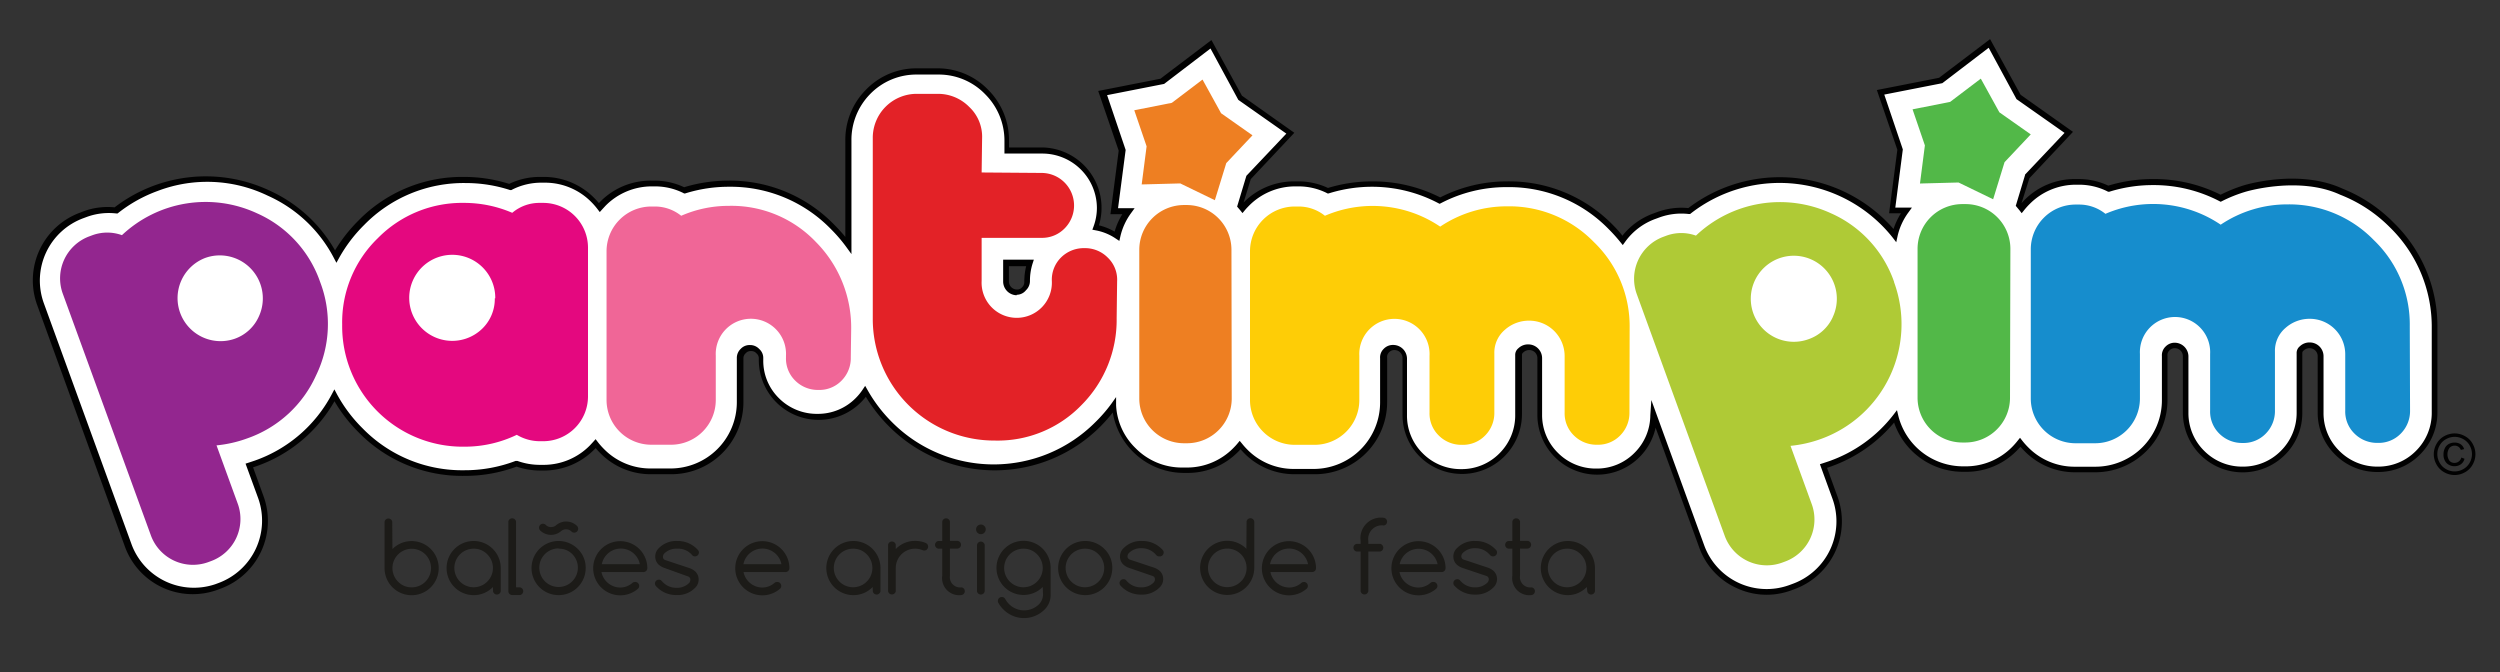 <svg id="Layer_1" data-name="Layer 1" xmlns="http://www.w3.org/2000/svg" viewBox="0 0 269.6 72.5"><rect x="0" y="0" width="269.6" height="72.5" fill="#333333" stroke="none"/><defs><style>.cls-1{fill:#fff;}.cls-1,.cls-10,.cls-11,.cls-12,.cls-3,.cls-4,.cls-5,.cls-6,.cls-7,.cls-8,.cls-9{fill-rule:evenodd;}.cls-12,.cls-2{fill:#010101;}.cls-3{fill:#e4087f;}.cls-4{fill:#f06697;}.cls-5{fill:#e32227;}.cls-6{fill:#ee7f22;}.cls-7{fill:#fecd06;}.cls-8{fill:#52b848;}.cls-9{fill:#168dcd;}.cls-10{fill:#93268f;}.cls-11{fill:#afca36;}.cls-13{fill:#1c1b18;}</style></defs><title>Artboard 1</title><path class="cls-1" d="M111.08,28.35H108.5v2a1.18,1.18,0,0,0,1.14,1.14,1,1,0,0,0,.8-.32,1.05,1.05,0,0,0,.34-.82,6.49,6.49,0,0,1,.3-2Zm141.41-7.68a15.71,15.71,0,0,1,5.41,3.59,15.27,15.27,0,0,1,4.64,11.13v9.07a6.05,6.05,0,0,1-1.79,4.38,6,6,0,0,1-4.33,1.79A6.05,6.05,0,0,1,252,48.84a6,6,0,0,1-1.79-4.33V38.37a1.18,1.18,0,0,0-1.14-1.14,1.2,1.2,0,0,0-.89.33.62.62,0,0,0-.25.54v6.35a6.05,6.05,0,0,1-1.79,4.38,6,6,0,0,1-4.33,1.79,6.05,6.05,0,0,1-4.38-1.79,6,6,0,0,1-1.79-4.33V38.37a1.18,1.18,0,0,0-1.14-1.14,1.07,1.07,0,0,0-.85.34,1,1,0,0,0-.29.79v4.8A7.47,7.47,0,0,1,226,50.62h-2.19a7.27,7.27,0,0,1-5.26-2.19,8,8,0,0,1-.66-.74,8,8,0,0,1-.62.69A7.27,7.27,0,0,1,212,50.57h-.37a7.51,7.51,0,0,1-7.24-5.66A15.36,15.36,0,0,1,197.29,50l-.67.23,1.25,3.44a7.48,7.48,0,0,1-4.45,9.55l-.35.13a7.47,7.47,0,0,1-9.55-4.45l-5.15-14.15a6.14,6.14,0,0,1-12.28-.06V38.58a1.18,1.18,0,0,0-1.14-1.14,1.2,1.2,0,0,0-.89.33.62.62,0,0,0-.25.54v6.35A6.05,6.05,0,0,1,162,49a6,6,0,0,1-4.33,1.79A6.05,6.05,0,0,1,153.31,49a6,6,0,0,1-1.79-4.33V38.58a1.18,1.18,0,0,0-1.14-1.14,1.07,1.07,0,0,0-.85.34,1,1,0,0,0-.29.79v4.8a7.47,7.47,0,0,1-7.45,7.45h-2.19a7.27,7.27,0,0,1-5.26-2.19,8,8,0,0,1-.6-.67q-.22.26-.47.51A7.27,7.27,0,0,1,128,50.68h-.37a7.48,7.48,0,0,1-7.44-7,16.32,16.32,0,0,1-1.77,2.09,15.78,15.78,0,0,1-22.33,0,16.26,16.26,0,0,1-2.71-3.55,6.18,6.18,0,0,1-.79,1,6,6,0,0,1-4.32,1.78,6.07,6.07,0,0,1-4.37-1.77,6,6,0,0,1-1.8-4.32v-.21a1,1,0,0,0-.34-.77,1,1,0,0,0-.8-.34,1,1,0,0,0-.8.32,1,1,0,0,0-.33.8V43.4a7.46,7.46,0,0,1-7.45,7.43H70.21a7.27,7.27,0,0,1-5.26-2.19,8,8,0,0,1-.7-.8l-.37.4a7.27,7.27,0,0,1-5.26,2.19h-.37A7.45,7.45,0,0,1,55.69,50a15.58,15.58,0,0,1-5.61,1,15.35,15.35,0,0,1-11.21-4.62,16,16,0,0,1-2.81-3.76A15.32,15.32,0,0,1,27.55,50l-.67.23,1.25,3.44a7.47,7.47,0,0,1-4.45,9.55l-.35.13a7.47,7.47,0,0,1-9.55-4.45L4.27,32.76a7.48,7.48,0,0,1,4.45-9.55l.35-.13a7.24,7.24,0,0,1,3.35-.4,15.84,15.84,0,0,1,16.4-1.88,15.18,15.18,0,0,1,7.3,6.88A16.08,16.08,0,0,1,38.87,24a15.35,15.35,0,0,1,11.21-4.62,15.65,15.65,0,0,1,4.86.77,7.24,7.24,0,0,1,3.3-.77h.37a7.27,7.27,0,0,1,5.26,2.19,8,8,0,0,1,.7.8l.37-.4a7.27,7.27,0,0,1,5.26-2.19h.37a7.13,7.13,0,0,1,3.19.74,16,16,0,0,1,4.81-.74,15.4,15.4,0,0,1,11.2,4.66,16.39,16.39,0,0,1,1.69,2V15.13A7.33,7.33,0,0,1,93.6,9.89a7.21,7.21,0,0,1,5.3-2.21h2.17a7.21,7.21,0,0,1,5.26,2.21,7.32,7.32,0,0,1,2.17,5.26v1.06h3.8a6.2,6.2,0,0,1,6.17,6.17,6.11,6.11,0,0,1-.38,2.15,6,6,0,0,1,2.29.93,7.14,7.14,0,0,1,1.23-2.7l-1.52,0,.85-6.56-2.12-6.18,6.43-1.27,5.27-4,3.15,5.79,5.41,3.81-4.51,4.76-.95,3.09.24.28q.22-.26.47-.51a7.27,7.27,0,0,1,5.26-2.19H140a7.13,7.13,0,0,1,3.19.74,16,16,0,0,1,4.81-.74,15.62,15.62,0,0,1,7.31,1.76,15.79,15.79,0,0,1,18.44,2.88A17.37,17.37,0,0,1,175,25.88a7.22,7.22,0,0,1,3.48-2.62l.35-.13a7.24,7.24,0,0,1,3.35-.4,15.93,15.93,0,0,1,22.18,2.63,7.14,7.14,0,0,1,1.23-2.7l-1.52,0,.85-6.56L202.8,10l6.43-1.27,5.27-4,3.15,5.79,5.41,3.81-4.51,4.76-.95,3.09.3.36a8,8,0,0,1,.62-.69,7.27,7.27,0,0,1,5.26-2.19h.37a7.13,7.13,0,0,1,3.19.74,16,16,0,0,1,4.81-.74,15.62,15.62,0,0,1,7.31,1.76,15.67,15.67,0,0,1,2.55-1S247.88,18.54,252.49,20.67Z"/><path class="cls-2" d="M190.52,64.14a7.72,7.72,0,0,1-3.28-.74,7.6,7.6,0,0,1-4-4.37l-4.7-12.91a6.45,6.45,0,0,1-12.75-1.39V38.58a.87.87,0,0,0-.83-.83.9.9,0,0,0-.68.25.33.33,0,0,0-.15.31v6.35a6.47,6.47,0,0,1-11,4.6,6.3,6.3,0,0,1-1.88-4.55V38.58a.87.87,0,0,0-.83-.83.77.77,0,0,0-.63.25.68.68,0,0,0-.2.58v4.8a7.78,7.78,0,0,1-7.76,7.76h-2.19a7.6,7.6,0,0,1-5.48-2.28l-.38-.41-.25.26A7.6,7.6,0,0,1,128,51h-.37A7.8,7.8,0,0,1,120,44.48,16.94,16.94,0,0,1,118.66,46a16.09,16.09,0,0,1-22.77,0,16.8,16.8,0,0,1-2.52-3.21,6.58,6.58,0,0,1-.54.61,6.45,6.45,0,0,1-11-4.53v-.21a.67.67,0,0,0-.25-.55.71.71,0,0,0-.58-.25.7.7,0,0,0-.58.23.73.73,0,0,0-.25.58V43.4a7.77,7.77,0,0,1-7.76,7.74H70.21a7.6,7.6,0,0,1-5.48-2.28c-.17-.17-.34-.35-.49-.54l-.14.14a7.6,7.6,0,0,1-5.48,2.28h-.37a7.79,7.79,0,0,1-2.54-.42,16,16,0,0,1-5.62,1,15.62,15.62,0,0,1-11.43-4.71,16.5,16.5,0,0,1-2.59-3.34,15.59,15.59,0,0,1-8.4,7l-.38.13,1.14,3.14a7.78,7.78,0,0,1-4.64,9.94l-.35.13A7.78,7.78,0,0,1,13.49,59L4,32.87a7.78,7.78,0,0,1,4.64-9.94L9,22.79a7.54,7.54,0,0,1,3.36-.43A16.15,16.15,0,0,1,29,20.52,15.5,15.5,0,0,1,36.13,27a16.65,16.65,0,0,1,2.52-3.21,15.62,15.62,0,0,1,11.43-4.71,16,16,0,0,1,4.83.75,7.56,7.56,0,0,1,3.33-.75h.37a7.6,7.6,0,0,1,5.48,2.28c.17.17.34.35.49.54l.14-.14a7.6,7.6,0,0,1,5.48-2.28h.37a7.44,7.44,0,0,1,3.21.71,16.32,16.32,0,0,1,4.79-.71A15.67,15.67,0,0,1,90,24.27a17.11,17.11,0,0,1,1.16,1.28V15.13a7.66,7.66,0,0,1,2.22-5.45A7.55,7.55,0,0,1,98.9,7.37h2.17a7.55,7.55,0,0,1,5.48,2.3,7.66,7.66,0,0,1,2.26,5.48v.75h3.5a6.51,6.51,0,0,1,6.48,6.48,6.48,6.48,0,0,1-.28,1.92,6.27,6.27,0,0,1,1.69.68,7.43,7.43,0,0,1,.83-1.88l-1.28,0,.89-6.85-2.21-6.44,6.71-1.32,5.5-4.17,3.29,6,5.65,4-4.7,5-.77,2.52,0,0a7.6,7.6,0,0,1,5.48-2.28H140a7.44,7.44,0,0,1,3.21.71,16.32,16.32,0,0,1,4.79-.71,16,16,0,0,1,7.31,1.73,15.82,15.82,0,0,1,7.25-1.73,15.61,15.61,0,0,1,11.4,4.73c.36.36.71.74,1,1.13A7.52,7.52,0,0,1,178.36,23l.35-.13a7.55,7.55,0,0,1,3.36-.43A16.26,16.26,0,0,1,204.2,24.7,7.44,7.44,0,0,1,205,23l-1.28,0,.89-6.85-2.21-6.44,6.71-1.32,5.5-4.17,3.29,6,5.65,4-4.7,5L218,21.91l.3-.32a7.6,7.6,0,0,1,5.48-2.28h.37a7.44,7.44,0,0,1,3.21.71,16.33,16.33,0,0,1,4.79-.71A16,16,0,0,1,239.47,21a16.21,16.21,0,0,1,2.46-1c.25-.08,6-1.81,10.68.34A16.07,16.07,0,0,1,258.12,24a15.54,15.54,0,0,1,4.73,11.35v9.07a6.36,6.36,0,0,1-1.88,4.6,6.3,6.3,0,0,1-4.55,1.88,6.36,6.36,0,0,1-4.6-1.88,6.3,6.3,0,0,1-1.88-4.55V38.38a.87.87,0,0,0-.83-.83.9.9,0,0,0-.68.25.33.33,0,0,0-.15.31v6.35a6.36,6.36,0,0,1-1.88,4.6,6.45,6.45,0,0,1-11-4.55V38.38a.87.87,0,0,0-.83-.83.77.77,0,0,0-.63.25.68.68,0,0,0-.2.57v4.8A7.78,7.78,0,0,1,226,50.93h-2.19a7.6,7.6,0,0,1-5.48-2.28c-.15-.15-.3-.31-.44-.47l-.4.42A7.6,7.6,0,0,1,212,50.88h-.37a7.84,7.84,0,0,1-7.37-5.31,15.74,15.74,0,0,1-6.85,4.75l-.38.13,1.14,3.14a7.78,7.78,0,0,1-4.64,9.94l-.35.13A7.72,7.72,0,0,1,190.52,64.14Zm-12.44-21,5.72,15.72A7.17,7.17,0,0,0,193,63.08l.35-.13a7.17,7.17,0,0,0,4.27-9.15l-1.36-3.74.31-.1.66-.22a15.07,15.07,0,0,0,6.95-5l.39-.51.15.63a7.2,7.2,0,0,0,6.94,5.43H212a7,7,0,0,0,5-2.1,7.79,7.79,0,0,0,.59-.67l.25-.31.24.31a7.7,7.7,0,0,0,.63.71,7,7,0,0,0,5,2.1H226a7.17,7.17,0,0,0,7.14-7.14v-4.8a1.29,1.29,0,0,1,.38-1,1.37,1.37,0,0,1,1.07-.43A1.49,1.49,0,0,1,236,38.38v6.13a5.7,5.7,0,0,0,1.7,4.11,5.76,5.76,0,0,0,4.16,1.7,5.69,5.69,0,0,0,4.11-1.7,5.76,5.76,0,0,0,1.7-4.16V38.11a.92.92,0,0,1,.35-.77,1.5,1.5,0,0,1,1.1-.41,1.49,1.49,0,0,1,1.45,1.45v6.13a5.69,5.69,0,0,0,1.7,4.11,5.76,5.76,0,0,0,4.16,1.7,5.69,5.69,0,0,0,4.11-1.7,5.76,5.76,0,0,0,1.7-4.16V35.39a15,15,0,0,0-4.55-10.91A15.46,15.46,0,0,0,252.37,21h0c-4.45-2.06-10.19-.33-10.25-.31a15.41,15.41,0,0,0-2.5,1l-.14.07-.14-.07a15.34,15.34,0,0,0-7.16-1.73,15.7,15.7,0,0,0-4.72.72l-.12,0-.11-.06a6.82,6.82,0,0,0-3-.7h-.37a7,7,0,0,0-5,2.1,7.64,7.64,0,0,0-.59.66l-.25.31-.24-.31-.29-.35-.11-.13,1-3.32,0-.05,4.26-4.5-5.18-3.64-3-5.54-5,3.82L203.2,10.2l2,5.91-.81,6.28,1.79,0-.37.51a6.85,6.85,0,0,0-1.18,2.58l-.14.64-.4-.52A15.57,15.57,0,0,0,182.36,23l-.1.08h-.13a6.94,6.94,0,0,0-3.21.38l-.35.13a6.9,6.9,0,0,0-3.33,2.51l-.24.33-.26-.32a17.23,17.23,0,0,0-1.24-1.38,15,15,0,0,0-11-4.55,15.21,15.21,0,0,0-7.11,1.73l-.14.07-.14-.07A15.34,15.34,0,0,0,148,20.14a15.7,15.7,0,0,0-4.72.72l-.12,0-.11-.06a6.83,6.83,0,0,0-3-.7h-.37a7,7,0,0,0-5,2.1c-.16.16-.31.32-.45.49l-.24.29-.24-.3-.23-.27-.11-.13,1-3.32,4.31-4.55-5.18-3.64-3-5.54-5,3.82-6.15,1.21,2,5.91-.82,6.28,1.79,0-.37.51a6.84,6.84,0,0,0-1.18,2.58l-.1.44-.38-.25a5.67,5.67,0,0,0-2.17-.89l-.36-.07.13-.35a5.81,5.81,0,0,0,.36-2,5.89,5.89,0,0,0-5.86-5.86h-4.11V15.16a7.06,7.06,0,0,0-2.08-5,6.94,6.94,0,0,0-5-2.12H98.9a6.94,6.94,0,0,0-5.08,2.12,7.05,7.05,0,0,0-2,5V27.4l-.56-.77a16.15,16.15,0,0,0-1.65-1.92,15.08,15.08,0,0,0-11-4.57,15.7,15.7,0,0,0-4.72.72l-.12,0-.11-.06a6.82,6.82,0,0,0-3-.7h-.37a7,7,0,0,0-5,2.1l-.36.39-.25.28-.23-.3a7.65,7.65,0,0,0-.67-.77,7,7,0,0,0-5-2.1h-.37a6.93,6.93,0,0,0-3.16.74l-.11.06-.12,0a15.39,15.39,0,0,0-4.76-.76,15,15,0,0,0-11,4.53,15.84,15.84,0,0,0-2.7,3.56l-.28.51-.27-.51a14.88,14.88,0,0,0-7.16-6.74,15,15,0,0,0-11.84-.5,15.31,15.31,0,0,0-4.23,2.35l-.1.08h-.13a6.93,6.93,0,0,0-3.21.38l-.35.13a7.17,7.17,0,0,0-4.27,9.15l9.5,26.11A7.17,7.17,0,0,0,23.22,63l.35-.13a7.17,7.17,0,0,0,4.27-9.15L26.48,50l.31-.1.66-.22a15,15,0,0,0,8.34-7.18l.27-.51.27.51a15.74,15.74,0,0,0,2.76,3.68,15,15,0,0,0,11,4.53,15.32,15.32,0,0,0,5.5-1l.11,0,.11,0a7.17,7.17,0,0,0,2.44.42h.37a7,7,0,0,0,5-2.1l.36-.39.25-.28.23.3a7.74,7.74,0,0,0,.67.76,7,7,0,0,0,5,2.1h2.19a7.15,7.15,0,0,0,7.14-7.12V38.62a1.34,1.34,0,0,1,.42-1,1.3,1.3,0,0,1,1-.41,1.33,1.33,0,0,1,1,.43,1.28,1.28,0,0,1,.43,1v.21a5.66,5.66,0,0,0,1.7,4.1,5.77,5.77,0,0,0,4.16,1.68,5.71,5.71,0,0,0,4.1-1.69,5.89,5.89,0,0,0,.75-.91l.28-.42.25.44a16,16,0,0,0,2.66,3.49,15.47,15.47,0,0,0,21.9,0,16.06,16.06,0,0,0,1.74-2l.51-.72,0,.88a6.9,6.9,0,0,0,2.09,4.62,7,7,0,0,0,5,2.1H128a7,7,0,0,0,5-2.1c.16-.16.31-.32.45-.49l.24-.29.24.29a7.75,7.75,0,0,0,.57.64,7,7,0,0,0,5,2.1h2.19a7.17,7.17,0,0,0,7.14-7.14v-4.8a1.28,1.28,0,0,1,.38-1,1.37,1.37,0,0,1,1.07-.43,1.49,1.49,0,0,1,1.45,1.45v6.13a5.69,5.69,0,0,0,1.7,4.11,5.76,5.76,0,0,0,4.16,1.7,5.7,5.7,0,0,0,4.11-1.7,5.76,5.76,0,0,0,1.7-4.16V38.32a.92.92,0,0,1,.35-.77,1.5,1.5,0,0,1,1.1-.41,1.49,1.49,0,0,1,1.45,1.45v6.13a5.7,5.7,0,0,0,1.7,4.11,5.76,5.76,0,0,0,4.16,1.7,5.69,5.69,0,0,0,4.11-1.7,5.75,5.75,0,0,0,1.7-4.06Zm-68.45-11.3a1.49,1.49,0,0,1-1.45-1.45V28h3.31l-.13.4a6.19,6.19,0,0,0-.29,1.9,1.37,1.37,0,0,1-.43,1A1.29,1.29,0,0,1,109.64,31.79Zm-.83-3.13v1.68a.87.87,0,0,0,.83.83.68.68,0,0,0,.58-.23.75.75,0,0,0,.25-.6,6.94,6.94,0,0,1,.2-1.68Z"/><path class="cls-3" d="M63.41,42.78a4.83,4.83,0,0,1-4.8,4.8h-.37a4.85,4.85,0,0,1-2.51-.69,12.9,12.9,0,0,1-5.65,1.28A13,13,0,0,1,36.9,35a12.62,12.62,0,0,1,3.84-9.31,12.75,12.75,0,0,1,9.33-3.81,13.09,13.09,0,0,1,5.17,1.07,4.52,4.52,0,0,1,3-1.07h.37a4.83,4.83,0,0,1,4.8,4.8V42.78Zm-10-10.61A4.64,4.64,0,1,0,52,35.45a4.47,4.47,0,0,0,1.36-3.28Z"/><path class="cls-4" d="M91.75,38.54a3.45,3.45,0,0,1-1,2.51,3.32,3.32,0,0,1-2.48,1,3.45,3.45,0,0,1-2.51-1,3.32,3.32,0,0,1-1-2.48v-.21a3.79,3.79,0,1,0-7.57,0v4.8a4.83,4.83,0,0,1-4.8,4.8H70.21a4.83,4.83,0,0,1-4.8-4.8V27.07a4.83,4.83,0,0,1,4.8-4.8h.37a4.52,4.52,0,0,1,2.88,1,12.71,12.71,0,0,1,5.12-1.07A12.57,12.57,0,0,1,88,26.11a13.11,13.11,0,0,1,3.79,9.49Z"/><path class="cls-5" d="M120.47,30.34l-.05,4a13,13,0,0,1-3.81,9.36,12.55,12.55,0,0,1-9.31,3.81A13.11,13.11,0,0,1,94.12,34.34V14.92a4.74,4.74,0,0,1,4.8-4.8h2.19a4.71,4.71,0,0,1,3.41,1.41,4.4,4.4,0,0,1,1.39,3.39l-.05,3.68,6.45.05a3.51,3.51,0,0,1,2.48,6,3.39,3.39,0,0,1-2.48,1h-6.45v4.64a3.79,3.79,0,1,0,7.57,0,3.37,3.37,0,0,1,1-2.53,3.48,3.48,0,0,1,2.53-1,3.43,3.43,0,0,1,2.48,1A3.3,3.3,0,0,1,120.47,30.34Z"/><path class="cls-6" d="M135.07,14.59l-2.83,3-1.23,4-3.73-1.81-4.16.11.53-4.11-1.33-3.89,4.05-.8,3.31-2.51,2,3.63,3.41,2.4ZM132.83,43a4.83,4.83,0,0,1-4.8,4.8h-.37a4.83,4.83,0,0,1-4.8-4.8V26.91a4.83,4.83,0,0,1,4.8-4.8H128a4.83,4.83,0,0,1,4.8,4.8Z"/><path class="cls-7" d="M175.72,44.45a3.45,3.45,0,0,1-1,2.51,3.32,3.32,0,0,1-2.48,1,3.45,3.45,0,0,1-2.51-1,3.32,3.32,0,0,1-1-2.48V38.37a3.82,3.82,0,0,0-3.79-3.79,3.9,3.9,0,0,0-2.67,1,3.22,3.22,0,0,0-1.12,2.53v6.35a3.45,3.45,0,0,1-1,2.51,3.32,3.32,0,0,1-2.48,1,3.45,3.45,0,0,1-2.51-1,3.32,3.32,0,0,1-1-2.48V38.37a3.79,3.79,0,1,0-7.57,0v4.8a4.83,4.83,0,0,1-4.8,4.8h-2.19a4.83,4.83,0,0,1-4.8-4.8V27.07a4.83,4.83,0,0,1,4.8-4.8H140a4.52,4.52,0,0,1,2.88,1,13,13,0,0,1,12.43,1.17,12.88,12.88,0,0,1,7.25-2.19,12.73,12.73,0,0,1,9.31,3.84,12.6,12.6,0,0,1,3.87,9.28Z"/><path class="cls-8" d="M219,14.49l-2.83,3-1.23,4-3.73-1.81-4.16.11.53-4.11-1.33-3.89,4.05-.8,3.31-2.51,2,3.63,3.41,2.4Zm-2.24,28.43a4.83,4.83,0,0,1-4.8,4.8h-.37a4.83,4.83,0,0,1-4.8-4.8V26.81a4.83,4.83,0,0,1,4.8-4.8H212a4.83,4.83,0,0,1,4.8,4.8Z"/><path class="cls-9" d="M259.9,44.25a3.45,3.45,0,0,1-1,2.51,3.32,3.32,0,0,1-2.48,1,3.45,3.45,0,0,1-2.51-1,3.32,3.32,0,0,1-1-2.48V38.17a3.82,3.82,0,0,0-3.79-3.79,3.9,3.9,0,0,0-2.67,1,3.22,3.22,0,0,0-1.12,2.53v6.35a3.45,3.45,0,0,1-1,2.51,3.32,3.32,0,0,1-2.48,1,3.45,3.45,0,0,1-2.51-1,3.32,3.32,0,0,1-1-2.48V38.17a3.79,3.79,0,1,0-7.57,0V43a4.83,4.83,0,0,1-4.8,4.8h-2.19A4.83,4.83,0,0,1,219,43V26.86a4.83,4.83,0,0,1,4.8-4.8h.37a4.52,4.52,0,0,1,2.88,1,13,13,0,0,1,12.43,1.17,12.88,12.88,0,0,1,7.25-2.19A12.73,12.73,0,0,1,256,25.9a12.6,12.6,0,0,1,3.87,9.28Z"/><path class="cls-10" d="M34.52,30.4a12.66,12.66,0,0,1-.44,10.09,12.73,12.73,0,0,1-7.43,6.79,13.39,13.39,0,0,1-3.3.75l2.3,6.32a4.83,4.83,0,0,1-2.87,6.15l-.35.13a4.83,4.83,0,0,1-6.15-2.87L6.76,31.64a4.83,4.83,0,0,1,2.87-6.15l.35-.13a4.66,4.66,0,0,1,3.17,0A13.16,13.16,0,0,1,27.71,23a12.6,12.6,0,0,1,6.81,7.4Zm-6.61,3.74a4.64,4.64,0,0,0-5.79-6.32,4.64,4.64,0,0,0,3.17,8.72A4.47,4.47,0,0,0,27.91,34.14Z"/><path class="cls-11" d="M204.26,30.44a13.16,13.16,0,0,1-7.87,16.89,13.39,13.39,0,0,1-3.3.75l2.3,6.32a4.83,4.83,0,0,1-2.87,6.15l-.35.13A4.83,4.83,0,0,1,186,57.8l-9.5-26.11a4.83,4.83,0,0,1,2.87-6.15l.35-.13a4.66,4.66,0,0,1,3.17,0A13.16,13.16,0,0,1,197.45,23a12.6,12.6,0,0,1,6.81,7.4Zm-6.61,3.74a4.64,4.64,0,1,0-2.62,2.4A4.47,4.47,0,0,0,197.65,34.19Z"/><path class="cls-12" d="M264.71,46.74a2.3,2.3,0,0,1,1.1.29,2.06,2.06,0,0,1,.84.83,2.25,2.25,0,0,1,0,2.24,2.08,2.08,0,0,1-.83.83,2.25,2.25,0,0,1-2.23,0,2.08,2.08,0,0,1-.83-.83,2.24,2.24,0,0,1,0-2.24,2.06,2.06,0,0,1,.84-.83,2.3,2.3,0,0,1,1.1-.29Zm0,.37a1.91,1.91,0,0,0-.92.24,1.74,1.74,0,0,0-.7.69,1.86,1.86,0,0,0,0,1.86,1.76,1.76,0,0,0,.69.69,1.86,1.86,0,0,0,1.86,0,1.75,1.75,0,0,0,.69-.69,1.87,1.87,0,0,0,0-1.86,1.73,1.73,0,0,0-.7-.69,1.91,1.91,0,0,0-.92-.24Zm.72,2.23a.73.73,0,0,1-.27.42.75.75,0,0,1-.47.16.7.7,0,0,1-.54-.23,1.22,1.22,0,0,1,0-1.39.73.73,0,0,1,.56-.24.71.71,0,0,1,.41.12.72.72,0,0,1,.26.34l.35-.09a.94.94,0,0,0-.36-.51,1.09,1.09,0,0,0-.66-.19,1.31,1.31,0,0,0-.63.15,1,1,0,0,0-.42.44,1.48,1.48,0,0,0-.15.68,1.29,1.29,0,0,0,.33.94,1.23,1.23,0,0,0,1.55.12,1,1,0,0,0,.38-.59Z"/><path class="cls-13" d="M42.32,59.21l0,0a2.92,2.92,0,1,1-.85,2.06v-5a.42.42,0,0,1,.83,0Zm2.08,4.13a2.08,2.08,0,1,0-1.47-.61A2,2,0,0,0,44.4,63.34Z"/><path class="cls-13" d="M53.16,63.3a2.85,2.85,0,0,1-2.08.88A2.92,2.92,0,1,1,54,61.26v2.5a.42.42,0,0,1-.83,0Zm-2.08-4.13a2.08,2.08,0,1,0,1.47.61A2,2,0,0,0,51.07,59.17Z"/><path class="cls-13" d="M54.82,56.25a.42.42,0,0,1,.83,0v7.09h.42a.42.42,0,0,1,0,.83h-.83a.42.42,0,0,1-.42-.42Z"/><path class="cls-13" d="M63.16,61.26a2.92,2.92,0,1,1-.85-2.06A2.81,2.81,0,0,1,63.16,61.26Zm-2.63-4a1.67,1.67,0,0,1-2.29-.07.42.42,0,0,1-.11-.29.42.42,0,0,1,.42-.42.42.42,0,0,1,.29.11.79.79,0,0,0,.59.25.81.81,0,0,0,.52-.18,1.67,1.67,0,0,1,2.29.07.42.42,0,0,1,.11.29.42.42,0,0,1-.42.42.42.42,0,0,1-.29-.11.83.83,0,0,0-1.11-.07Zm-.29,1.88a2.08,2.08,0,1,0,1.47.61A2,2,0,0,0,60.24,59.17Z"/><path class="cls-13" d="M68.51,62.76a.42.42,0,0,1,.42.42.41.41,0,0,1-.12.3,2.92,2.92,0,1,1,1-2.21.42.42,0,0,1-.42.42H64.86a2.09,2.09,0,0,0,2,1.67,2,2,0,0,0,1.34-.5A.42.42,0,0,1,68.51,62.76ZM69,60.84a2.09,2.09,0,0,0-4.1,0Z"/><path class="cls-13" d="M71.69,61.26a1.84,1.84,0,0,1-.66-.37,1.19,1.19,0,0,1-.37-.88,1.24,1.24,0,0,1,.39-.9,2.62,2.62,0,0,1,2-.77,2.9,2.9,0,0,1,2.24,1,.35.35,0,0,1,.08.24.42.42,0,0,1-.42.42.36.36,0,0,1-.28-.11l-.15-.16A2,2,0,0,0,73,59.17a1.82,1.82,0,0,0-1.38.54.55.55,0,0,0-.13.36.36.36,0,0,0,.26.33l2.56.85a1.85,1.85,0,0,1,.66.37,1.19,1.19,0,0,1,.37.88,1.23,1.23,0,0,1-.39.9,2.62,2.62,0,0,1-2,.77,2.89,2.89,0,0,1-2.24-1,.41.41,0,0,1-.08-.24.42.42,0,0,1,.42-.42.36.36,0,0,1,.28.11l.15.16a2,2,0,0,0,1.47.61,1.82,1.82,0,0,0,1.38-.54.55.55,0,0,0,.12-.36.36.36,0,0,0-.26-.33Z"/><path class="cls-13" d="M83.83,62.76a.42.42,0,0,1,.42.42.41.41,0,0,1-.12.3,2.92,2.92,0,1,1,1-2.21.42.42,0,0,1-.42.42H80.18a2.09,2.09,0,0,0,2,1.67,2,2,0,0,0,1.34-.5A.42.42,0,0,1,83.83,62.76Zm.44-1.92a2.09,2.09,0,0,0-4.1,0Z"/><path class="cls-13" d="M94.11,63.3a2.85,2.85,0,0,1-2.08.88,2.92,2.92,0,1,1,2.92-2.92v2.5a.42.42,0,0,1-.83,0ZM92,59.17a2.08,2.08,0,1,0,1.47.61A2,2,0,0,0,92,59.17Z"/><path class="cls-13" d="M95.77,58.75a.42.42,0,0,1,.83,0v.46a2.85,2.85,0,0,1,2.08-.88,2.94,2.94,0,0,1,1.12.21.54.54,0,0,1,.17.11.42.42,0,0,1,.12.3.42.42,0,0,1-.6.38,2.06,2.06,0,0,0-.81-.16,2.08,2.08,0,0,0-2.08,2.08v2.5a.42.42,0,0,1-.83,0Z"/><path class="cls-13" d="M103.69,63.34a.42.42,0,0,1,0,.83,1.84,1.84,0,0,1-2.08-2.08V59.17h-.42a.42.42,0,0,1,0-.83h.42V56.25a.42.42,0,0,1,.83,0v2.08h.84a.42.42,0,0,1,0,.83h-.84v2.92A1.11,1.11,0,0,0,103.69,63.34Z"/><path class="cls-13" d="M106.3,57.09a.52.52,0,1,1-.15-.37A.5.5,0,0,1,106.3,57.09Zm-.94,1.67a.42.42,0,0,1,.83,0v5a.42.42,0,0,1-.83,0Z"/><path class="cls-13" d="M112.45,63.3l0,0a2.92,2.92,0,1,1,.85-2.06v2.92a2.19,2.19,0,0,1-.66,1.58,3.13,3.13,0,0,1-4.42,0,3.1,3.1,0,0,1-.55-.72.39.39,0,0,1-.06-.22.42.42,0,0,1,.42-.42.41.41,0,0,1,.3.12.63.63,0,0,1,.09.12,2.38,2.38,0,0,0,.4.53,2.29,2.29,0,0,0,3.24,0,1.56,1.56,0,0,0,.42-1Zm-2.08-4.13a2.08,2.08,0,1,0,1.47.61A2,2,0,0,0,110.36,59.17Z"/><path class="cls-13" d="M119.95,61.26a2.92,2.92,0,1,1-.85-2.06A2.81,2.81,0,0,1,119.95,61.26ZM117,59.17a2.08,2.08,0,1,0,1.47.61A2,2,0,0,0,117,59.17Z"/><path class="cls-13" d="M121.81,61.26a1.84,1.84,0,0,1-.66-.37,1.19,1.19,0,0,1-.37-.88,1.24,1.24,0,0,1,.39-.9,2.62,2.62,0,0,1,2-.77,2.9,2.9,0,0,1,2.24,1,.35.35,0,0,1,.08.24A.42.42,0,0,1,125,60a.36.36,0,0,1-.28-.11l-.15-.16a2,2,0,0,0-1.47-.61,1.82,1.82,0,0,0-1.38.54.55.55,0,0,0-.13.36.36.36,0,0,0,.26.33l2.56.85a1.85,1.85,0,0,1,.66.37,1.19,1.19,0,0,1,.37.88,1.23,1.23,0,0,1-.39.9,2.62,2.62,0,0,1-2,.77,2.89,2.89,0,0,1-2.24-1,.41.41,0,0,1-.08-.24.42.42,0,0,1,.42-.42.36.36,0,0,1,.28.11l.15.16a2,2,0,0,0,1.47.61,1.82,1.82,0,0,0,1.38-.54.55.55,0,0,0,.12-.36.36.36,0,0,0-.26-.33Z"/><path class="cls-13" d="M134.43,56.24a.42.42,0,0,1,.83,0v5a2.92,2.92,0,1,1-.85-2.06l0,0Zm0,5a2.08,2.08,0,1,0-.61,1.47A2,2,0,0,0,134.43,61.26Z"/><path class="cls-13" d="M140.62,62.76a.42.42,0,0,1,.42.42.41.41,0,0,1-.12.3,2.92,2.92,0,1,1,1-2.21.42.42,0,0,1-.42.42H137a2.09,2.09,0,0,0,2,1.67,2,2,0,0,0,1.34-.5A.42.42,0,0,1,140.62,62.76Zm.44-1.92a2.09,2.09,0,0,0-4.1,0Z"/><path class="cls-13" d="M149.23,55.84a.42.42,0,0,1,0,.83,1.47,1.47,0,0,0-1.67,1.67v.31h1.26a.42.42,0,0,1,0,.83h-1.26v4.27a.42.42,0,0,1-.83,0V59.48h-.42a.42.42,0,0,1,0-.83h.42v-.31A2.21,2.21,0,0,1,149.23,55.84Z"/><path class="cls-13" d="M154.59,62.76a.42.42,0,0,1,.42.42.41.41,0,0,1-.12.3,2.92,2.92,0,1,1,1-2.21.42.42,0,0,1-.42.42h-4.55a2.09,2.09,0,0,0,2,1.67,2,2,0,0,0,1.34-.5A.42.42,0,0,1,154.59,62.76Zm.44-1.92a2.09,2.09,0,0,0-4.09,0Z"/><path class="cls-13" d="M157.76,61.26a1.83,1.83,0,0,1-.66-.37,1.19,1.19,0,0,1-.37-.88,1.24,1.24,0,0,1,.39-.9,2.62,2.62,0,0,1,2-.77,2.9,2.9,0,0,1,2.24,1,.35.35,0,0,1,.08.24A.42.42,0,0,1,161,60a.36.36,0,0,1-.28-.11l-.15-.16a2,2,0,0,0-1.47-.61,1.82,1.82,0,0,0-1.38.54.55.55,0,0,0-.13.36.36.36,0,0,0,.26.33l2.56.85a1.85,1.85,0,0,1,.66.37,1.19,1.19,0,0,1,.37.88,1.23,1.23,0,0,1-.39.9,2.62,2.62,0,0,1-2,.77,2.89,2.89,0,0,1-2.24-1,.41.41,0,0,1-.08-.24.42.42,0,0,1,.42-.42.36.36,0,0,1,.28.11l.15.16a2,2,0,0,0,1.47.61,1.82,1.82,0,0,0,1.38-.54.55.55,0,0,0,.12-.36.36.36,0,0,0-.26-.33Z"/><path class="cls-13" d="M165.17,63.34a.42.42,0,0,1,0,.83,1.84,1.84,0,0,1-2.08-2.08V59.17h-.42a.42.42,0,0,1,0-.83h.42V56.25a.42.42,0,0,1,.83,0v2.08h.84a.42.42,0,0,1,0,.83h-.84v2.92A1.11,1.11,0,0,0,165.17,63.34Z"/><path class="cls-13" d="M171.12,63.3a2.85,2.85,0,0,1-2.08.88A2.92,2.92,0,1,1,172,61.26v2.5a.42.42,0,0,1-.83,0ZM169,59.17a2.08,2.08,0,1,0,1.47.61A2,2,0,0,0,169,59.17Z"/></svg>